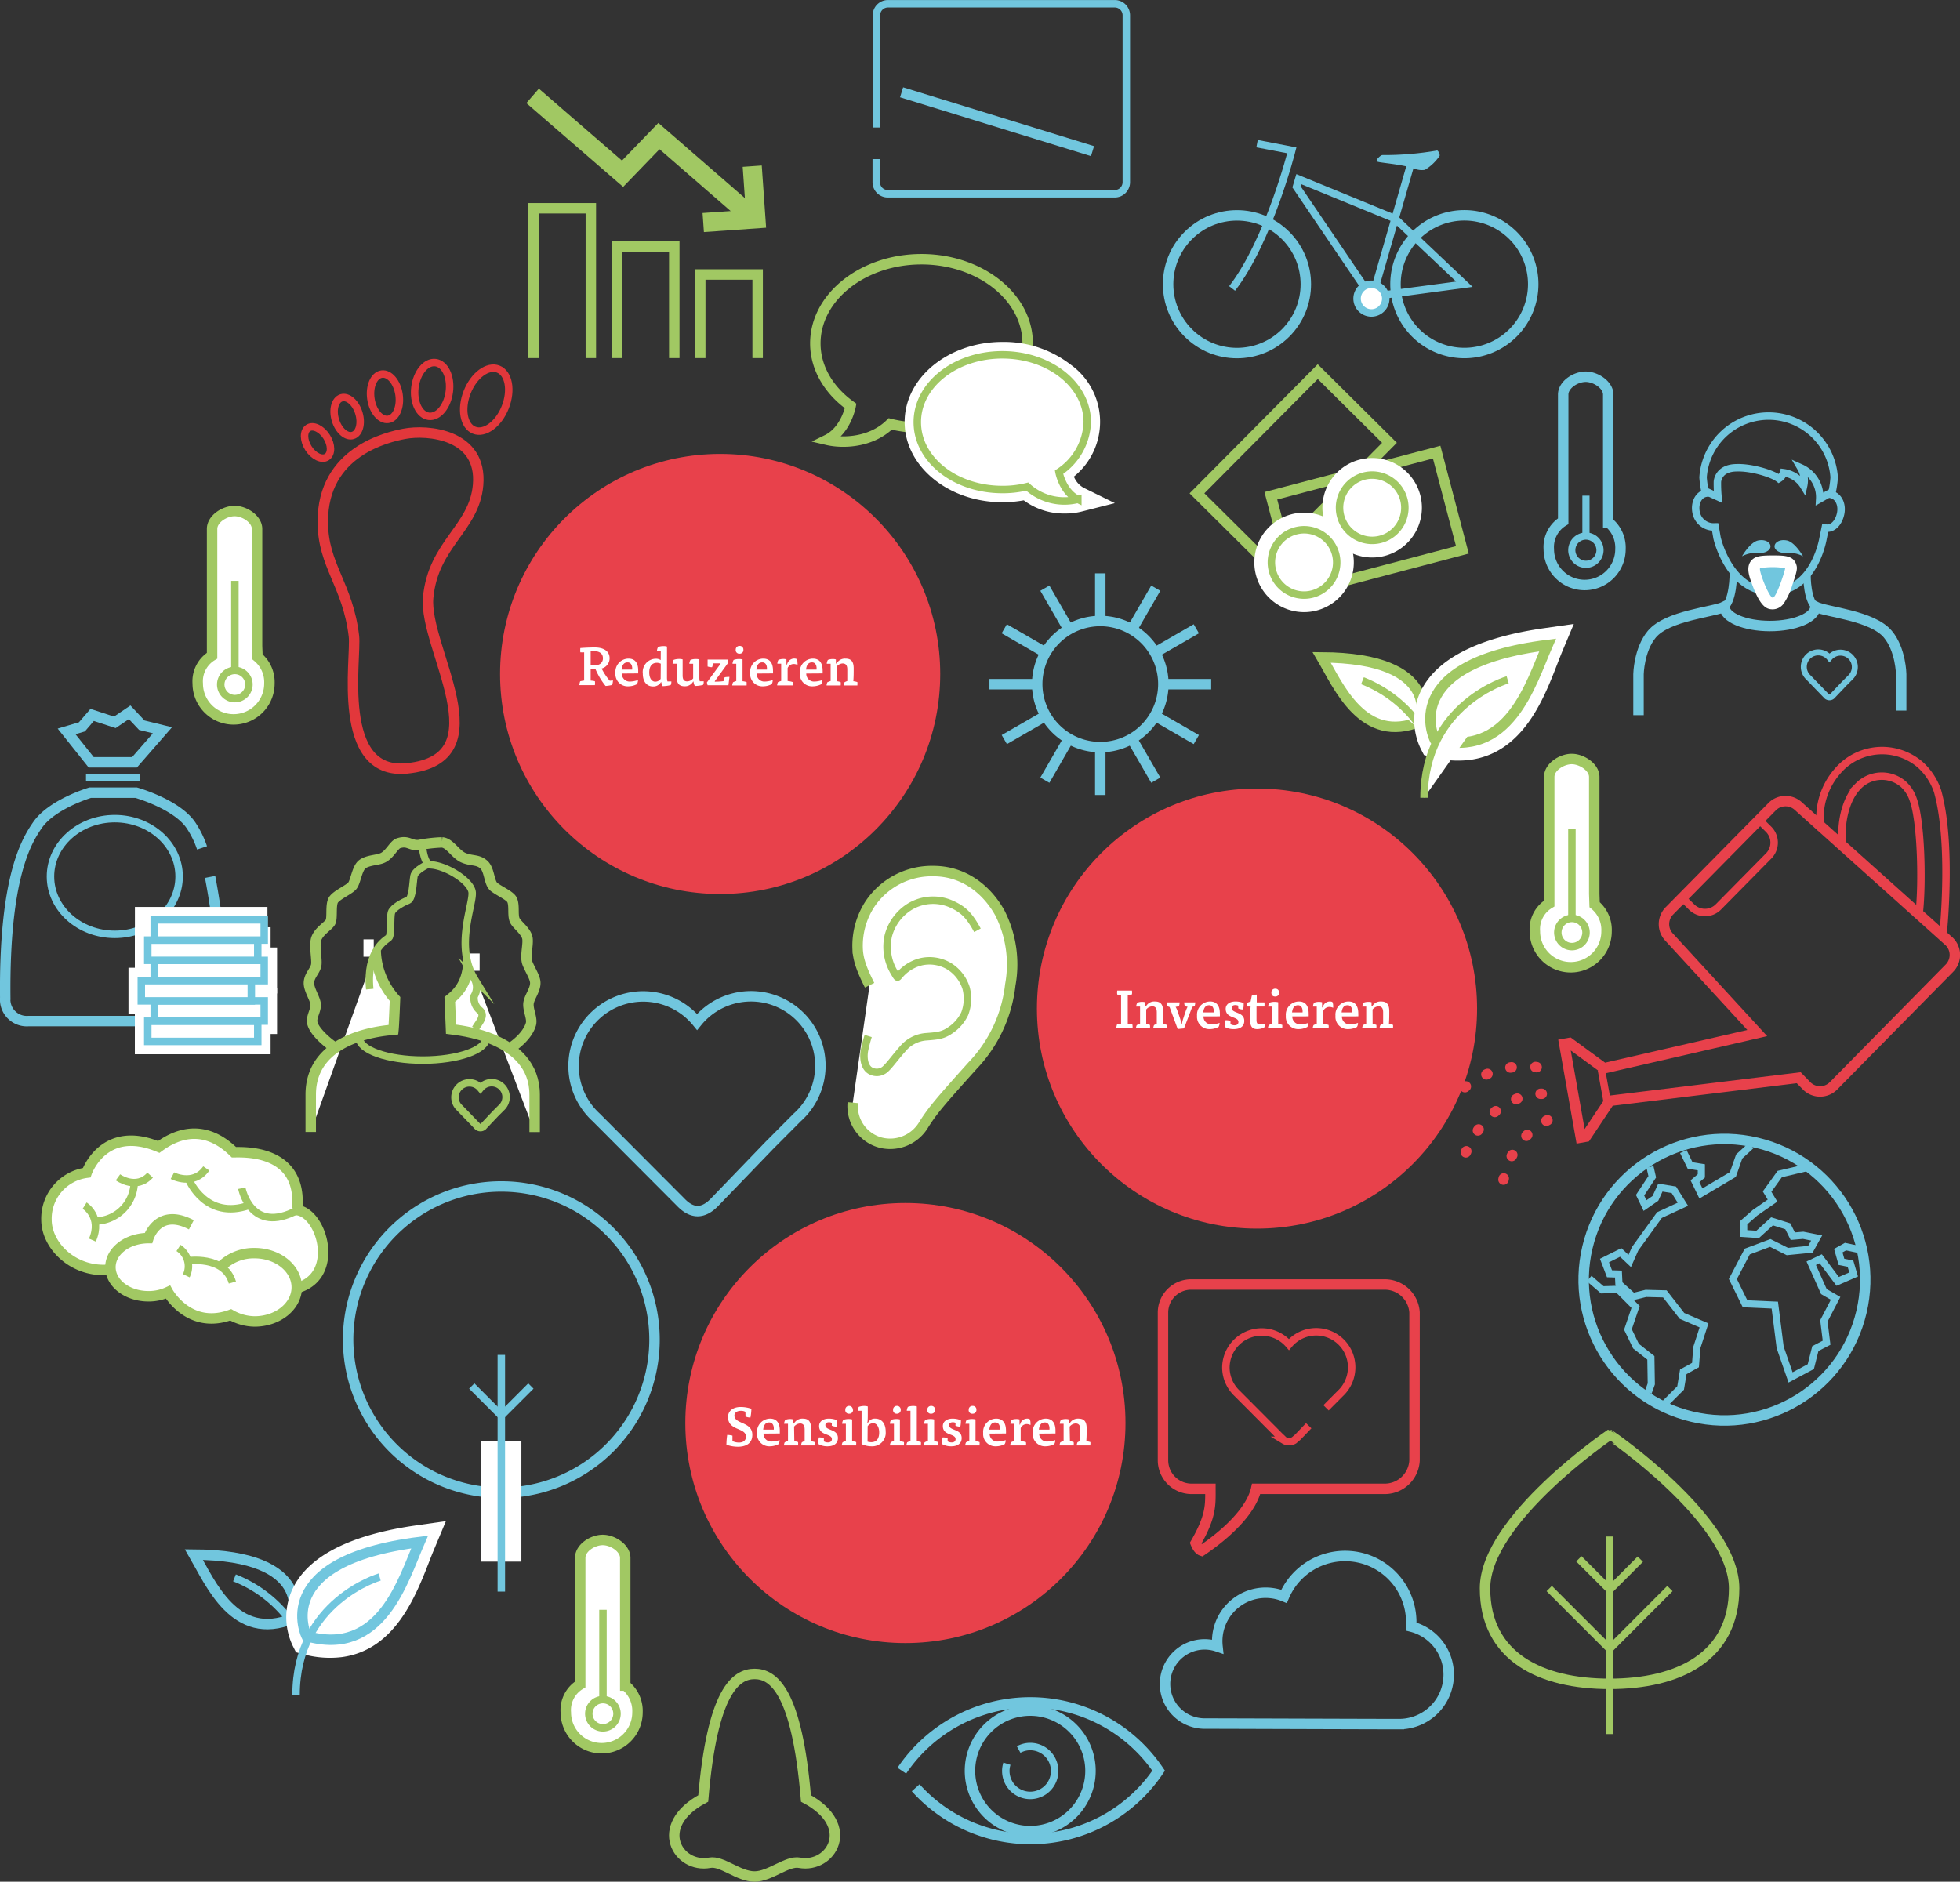 <svg xmlns="http://www.w3.org/2000/svg" viewBox="0 0 328.18 315.13"><rect x="0" y="0" width="328.18" height="315.13" fill="#333333" stroke="none"/><defs><style>.cls-1,.cls-19,.cls-2,.cls-3{fill:#fff;}.cls-1,.cls-10,.cls-11,.cls-2,.cls-8{stroke:#a1c863;}.cls-1,.cls-10,.cls-11,.cls-12,.cls-13,.cls-14,.cls-15,.cls-18,.cls-19,.cls-2,.cls-20,.cls-4,.cls-5,.cls-7,.cls-8,.cls-9{stroke-miterlimit:10;}.cls-1,.cls-10,.cls-13,.cls-15,.cls-16,.cls-4{stroke-width:1.75px;}.cls-12,.cls-14,.cls-19,.cls-2,.cls-5,.cls-8{stroke-width:1.25px;}.cls-10,.cls-11,.cls-12,.cls-13,.cls-14,.cls-15,.cls-16,.cls-18,.cls-4,.cls-5,.cls-7,.cls-8,.cls-9{fill:none;}.cls-18,.cls-19,.cls-20,.cls-4,.cls-5,.cls-7{stroke:#71c6de;}.cls-6{fill:#e8414b;}.cls-7{stroke-width:1.2px;}.cls-9{stroke:#fff;stroke-width:6.72px;}.cls-11{stroke-width:3.2px;}.cls-12,.cls-13{stroke:#e2373b;}.cls-14,.cls-15,.cls-16{stroke:#e8414b;}.cls-16{stroke-linecap:round;stroke-linejoin:round;stroke-dasharray:0.2 4;}.cls-17,.cls-20{fill:#71c6de;}.cls-20{stroke-width:0.2px;}</style></defs><g id="Ebene_2" data-name="Ebene 2"><g id="Ebene_1-2" data-name="Ebene 1"><path class="cls-1" d="M237.83,120.8s3.79-10.61-16.53-10.71C224.12,114.88,228.22,124.8,237.83,120.8Z"/><path class="cls-2" d="M228.13,114a21.27,21.27,0,0,1,10.55,9"/><path class="cls-3" d="M246.14,127.26a16.72,16.72,0,0,1-6.51-.49l-1.2-.32-.57-1.11a11.15,11.15,0,0,1,.15-9.83c2.72-5.29,9.66-8.77,20.61-10.32l4.9-.7-1.92,4.57c-.27.66-.56,1.39-.86,2.17C258.45,117.13,255,126.05,246.14,127.26Z"/><path class="cls-1" d="M240.2,123.77s-6.28-12.61,18.93-15.75C256.34,114.38,252.72,127.31,240.2,123.77Z"/><path class="cls-2" d="M252.44,113.85s-14,4.06-14,19.75"/><path class="cls-4" d="M49,271.07s3.79-10.62-16.53-10.72C35.25,265.14,39.35,275.06,49,271.07Z"/><path class="cls-5" d="M39.26,264.25a21.27,21.27,0,0,1,10.55,9"/><path class="cls-3" d="M57.27,277.52a16.72,16.72,0,0,1-6.51-.49l-1.2-.32L49,275.6a11.15,11.15,0,0,1,.15-9.83c2.72-5.29,9.66-8.77,20.61-10.32l4.9-.7-1.91,4.57c-.28.66-.57,1.39-.87,2.17C69.58,267.39,66.12,276.31,57.27,277.52Z"/><path class="cls-4" d="M51.33,274s-6.28-12.6,18.93-15.75C67.47,264.64,63.85,277.57,51.33,274Z"/><path class="cls-5" d="M63.57,264.11s-14,4.06-14,19.75"/><circle class="cls-6" cx="120.58" cy="112.87" r="36.85"/><path class="cls-3" d="M97.81,109.24a4.37,4.37,0,0,1-.64,0,3.32,3.32,0,0,1,0-.71c.72-.06,1.66-.1,2.42-.1,1.39,0,2.48.55,2.48,1.81a1.78,1.78,0,0,1-1.33,1.72A9.34,9.34,0,0,0,102.1,114l.53-.05a2.24,2.24,0,0,1-.14.76,6.52,6.52,0,0,1-1.09.17,11.68,11.68,0,0,1-1.7-2.84,4.92,4.92,0,0,1-.8-.06v2a3.92,3.92,0,0,1,.71.1,2.44,2.44,0,0,1,0,.66H97a3.15,3.15,0,0,1,.14-.64,4.42,4.42,0,0,1,.67-.13Zm1.09,2.13a5.75,5.75,0,0,0,.84,0,1.09,1.09,0,0,0,1.21-1.17c0-.78-.65-1.16-1.52-1.16l-.53,0Z"/><path class="cls-3" d="M104.13,112.8a1.29,1.29,0,0,0,1.35,1.34,4.49,4.49,0,0,0,1.34-.25,1.41,1.41,0,0,1-.17.69,3.25,3.25,0,0,1-1.48.36,2.05,2.05,0,0,1-2.12-2.23,2.21,2.21,0,0,1,2.18-2.41c1.16,0,1.63.8,1.63,2,0,.15,0,.32,0,.48Zm1.72-.66c.05-.55-.12-1.21-.77-1.21s-.92.5-1,1.21Z"/><path class="cls-3" d="M110.64,109H110a1.54,1.54,0,0,1,.19-.65,2.66,2.66,0,0,1,.91-.15,1.77,1.77,0,0,1,.58.08v5.17a2.37,2.37,0,0,0,.08.67h.65a.71.71,0,0,1,0,.14,1.2,1.2,0,0,1-.11.47,5.64,5.64,0,0,1-1.36.18,1.76,1.76,0,0,1-.21-.67h-.06a1.46,1.46,0,0,1-1.36.72c-.78,0-1.68-.54-1.68-2.16a2.22,2.22,0,0,1,2.17-2.48,1.41,1.41,0,0,1,.83.23Zm0,2.15A1.64,1.64,0,0,0,110,111c-.89,0-1.29.65-1.29,1.62s.43,1.54,1,1.54a1.12,1.12,0,0,0,.91-.47Z"/><path class="cls-3" d="M116.06,111.16h-.64a1.54,1.54,0,0,1,.19-.64,2.4,2.4,0,0,1,.91-.15,2,2,0,0,1,.58.07v3a2.4,2.4,0,0,0,.07.65h.66a.71.71,0,0,1,0,.14,1,1,0,0,1-.11.47,5.67,5.67,0,0,1-1.38.18,2,2,0,0,1-.22-.74h-.06a1.55,1.55,0,0,1-1.41.79c-.72,0-1.36-.24-1.36-1.65,0-.67,0-1.44,0-2.13h-.67a1.64,1.64,0,0,1,.18-.64,2.68,2.68,0,0,1,.92-.15,2,2,0,0,1,.58.07v2.68c0,.64.19,1,.76,1a1.33,1.33,0,0,0,1-.5Z"/><path class="cls-3" d="M118.36,114.29l2.28-3.11v-.09h-1.23a3.46,3.46,0,0,1-.18.65,2.23,2.23,0,0,1-.75-.12v-1.16h3.36l.12.49-2.27,3.12v.09a11.06,11.06,0,0,0,1.45-.09,5.24,5.24,0,0,1,.2-.64,2.46,2.46,0,0,1,.51-.06,1.23,1.23,0,0,1,.29,0l-.17,1.39h-3.49Z"/><path class="cls-3" d="M122.65,111.16a1.5,1.5,0,0,1,.19-.64,2.52,2.52,0,0,1,.9-.15,2.08,2.08,0,0,1,.59.07v3.64a2.93,2.93,0,0,1,.68.15,2,2,0,0,1,0,.35,1.25,1.25,0,0,1,0,.21h-2.41a1.65,1.65,0,0,1,.14-.53,2.43,2.43,0,0,1,.54-.21v-2.89Zm1.82-2.36a.6.6,0,0,1-.63.67.59.59,0,0,1-.65-.67.61.61,0,0,1,.65-.63A.59.59,0,0,1,124.47,108.8Z"/><path class="cls-3" d="M126.69,112.8a1.29,1.29,0,0,0,1.36,1.34,4.42,4.42,0,0,0,1.33-.25,1.31,1.31,0,0,1-.17.69,3.18,3.18,0,0,1-1.48.36,2.05,2.05,0,0,1-2.12-2.23,2.21,2.21,0,0,1,2.19-2.41c1.15,0,1.63.8,1.63,2a4,4,0,0,1,0,.48Zm1.72-.66c.05-.55-.12-1.21-.77-1.21s-.92.5-1,1.21Z"/><path class="cls-3" d="M131.79,111.29a1.22,1.22,0,0,1,1.16-1,1.14,1.14,0,0,1,.43.07,1.26,1.26,0,0,1,.15.67,1,1,0,0,1,0,.32,1.63,1.63,0,0,0-.65-.15,1.13,1.13,0,0,0-1,.68v2.17a3.81,3.81,0,0,1,.88.18,1.62,1.62,0,0,1,0,.55h-2.64a2,2,0,0,1,.13-.53,3,3,0,0,1,.55-.21v-2.89h-.64a1.4,1.4,0,0,1,.18-.64,2.24,2.24,0,0,1,.83-.15,1.53,1.53,0,0,1,.51.07v.85Z"/><path class="cls-3" d="M135,112.8a1.3,1.3,0,0,0,1.36,1.34,4.49,4.49,0,0,0,1.34-.25,1.53,1.53,0,0,1-.17.69,3.25,3.25,0,0,1-1.48.36,2.06,2.06,0,0,1-2.13-2.23,2.22,2.22,0,0,1,2.19-2.41c1.15,0,1.63.8,1.63,2a4,4,0,0,1,0,.48Zm1.72-.66c.06-.55-.11-1.21-.76-1.21s-.92.5-1,1.21Z"/><path class="cls-3" d="M140.14,114.08a2.81,2.81,0,0,1,.62.15,1.71,1.71,0,0,1,0,.56h-2.36a1.65,1.65,0,0,1,.13-.53,3,3,0,0,1,.55-.21v-2.89h-.65a1.5,1.5,0,0,1,.19-.64,2.16,2.16,0,0,1,.83-.15,1.53,1.53,0,0,1,.51.07v.68h.12a1.57,1.57,0,0,1,1.46-.82c.73,0,1.4.23,1.4,1.63,0,.71,0,1.46-.06,2.15a2.93,2.93,0,0,1,.68.15,1.34,1.34,0,0,1,0,.35,1.25,1.25,0,0,1,0,.21h-2.29a2,2,0,0,1,.13-.53,2.24,2.24,0,0,1,.47-.21v-1.94c0-.61-.2-1-.78-1a1.31,1.31,0,0,0-1,.54Z"/><circle class="cls-6" cx="151.6" cy="238.32" r="36.85"/><path class="cls-3" d="M124.81,236.44a1.56,1.56,0,0,0-.75-.17c-.68,0-1.09.34-1.09.79,0,1.48,3,1,3,3.23,0,1.49-1.13,2-2.41,2a5.59,5.59,0,0,1-1.93-.34,12.52,12.52,0,0,1,.13-1.64,3.73,3.73,0,0,1,.88.12v.92a2.61,2.61,0,0,0,1.07.24c.78,0,1.19-.37,1.19-1,0-1.54-3-.95-3-3.28,0-1,.81-1.68,2.13-1.68a5.68,5.68,0,0,1,1.78.3,8.07,8.07,0,0,1-.16,1.47,2.31,2.31,0,0,1-.82-.17Z"/><path class="cls-3" d="M127.84,240.09a1.29,1.29,0,0,0,1.36,1.33,4.75,4.75,0,0,0,1.33-.24,1.27,1.27,0,0,1-.17.68,3.25,3.25,0,0,1-1.48.36,2.05,2.05,0,0,1-2.12-2.23,2.21,2.21,0,0,1,2.18-2.41c1.16,0,1.63.81,1.63,2,0,.15,0,.33,0,.49Zm1.72-.67c.05-.55-.12-1.2-.77-1.2s-.92.49-1,1.2Z"/><path class="cls-3" d="M133,241.37a2.82,2.82,0,0,1,.62.14,1.74,1.74,0,0,1,0,.56h-2.36a1.59,1.59,0,0,1,.13-.52,3,3,0,0,1,.55-.22v-2.89h-.65a1.5,1.5,0,0,1,.19-.64,2.16,2.16,0,0,1,.83-.15,1.53,1.53,0,0,1,.51.07v.68h.12a1.58,1.58,0,0,1,1.46-.82c.73,0,1.4.23,1.4,1.63,0,.72,0,1.46-.06,2.16a2.82,2.82,0,0,1,.68.14,1.39,1.39,0,0,1,0,.35,1.25,1.25,0,0,1,0,.21h-2.28a1.59,1.59,0,0,1,.12-.52,2.52,2.52,0,0,1,.47-.22v-1.94c0-.61-.2-1-.77-1a1.33,1.33,0,0,0-1,.54Z"/><path class="cls-3" d="M139.29,238.29a1.12,1.12,0,0,0-.47-.1c-.4,0-.62.17-.62.47,0,1,2.1.57,2.1,2.18,0,1-.82,1.38-1.73,1.38a3.12,3.12,0,0,1-1.49-.34,2.09,2.09,0,0,1-.05-.46,2.63,2.63,0,0,1,.09-.69,2.82,2.82,0,0,1,.83.1v.56a1.34,1.34,0,0,0,.69.18c.39,0,.65-.2.65-.55,0-1-2.14-.53-2.14-2.2,0-.73.63-1.24,1.63-1.24a3.77,3.77,0,0,1,1.39.27,2.66,2.66,0,0,1,0,.3,3.69,3.69,0,0,1-.1.78,2,2,0,0,1-.8-.17Z"/><path class="cls-3" d="M141,238.44a1.5,1.5,0,0,1,.19-.64,2.54,2.54,0,0,1,.91-.15,2,2,0,0,1,.58.07v3.65a2.82,2.82,0,0,1,.68.14,2.07,2.07,0,0,1,0,.35c0,.08,0,.15,0,.21h-2.42a1.59,1.59,0,0,1,.14-.52,2.52,2.52,0,0,1,.55-.22v-2.89Zm1.83-2.36a.62.62,0,0,1-.64.68.59.59,0,0,1-.65-.68.61.61,0,0,1,.65-.63A.6.6,0,0,1,142.79,236.08Z"/><path class="cls-3" d="M144.26,236.26h-.64a1.74,1.74,0,0,1,.18-.65,2.71,2.71,0,0,1,.91-.15,2.1,2.1,0,0,1,.59.08v1.33c0,.45,0,1-.07,1.39h.11a1.26,1.26,0,0,1,1.23-.68c.82,0,1.73.55,1.73,2.2a2.25,2.25,0,0,1-2.31,2.44,3.88,3.88,0,0,1-1.73-.38Zm1,5.18a2.44,2.44,0,0,0,.62.09c.92,0,1.33-.65,1.33-1.62s-.43-1.56-1-1.56a1.11,1.11,0,0,0-.93.5Z"/><path class="cls-3" d="M149,238.44a1.5,1.5,0,0,1,.19-.64,2.52,2.52,0,0,1,.9-.15,2.08,2.08,0,0,1,.59.07v3.65a2.93,2.93,0,0,1,.68.14,2.07,2.07,0,0,1,0,.35,1.25,1.25,0,0,1,0,.21H149a1.59,1.59,0,0,1,.14-.52,2.43,2.43,0,0,1,.54-.22v-2.89Zm1.82-2.36a.62.62,0,0,1-.64.68.59.59,0,0,1-.64-.68.61.61,0,0,1,.64-.63A.6.6,0,0,1,150.81,236.08Z"/><path class="cls-3" d="M151.83,236.26a1.58,1.58,0,0,1,.19-.65,2.62,2.62,0,0,1,.91-.15,2.08,2.08,0,0,1,.58.08v5.83a3.13,3.13,0,0,1,.69.14,1.38,1.38,0,0,1,0,.35,1.34,1.34,0,0,1,0,.21h-2.43a1.59,1.59,0,0,1,.13-.52,2.74,2.74,0,0,1,.55-.22v-5.07Z"/><path class="cls-3" d="M154.73,238.44a1.5,1.5,0,0,1,.19-.64,2.54,2.54,0,0,1,.91-.15,2,2,0,0,1,.58.07v3.65a2.82,2.82,0,0,1,.68.14,2.07,2.07,0,0,1,0,.35,1.25,1.25,0,0,1,0,.21h-2.41a1.59,1.59,0,0,1,.14-.52,2.52,2.52,0,0,1,.55-.22v-2.89Zm1.83-2.36a.62.62,0,0,1-.64.68.59.59,0,0,1-.65-.68.61.61,0,0,1,.65-.63A.6.6,0,0,1,156.56,236.08Z"/><path class="cls-3" d="M160,238.29a1,1,0,0,0-.46-.1c-.4,0-.62.17-.62.47,0,1,2.1.57,2.1,2.18,0,1-.82,1.38-1.73,1.38a3.12,3.12,0,0,1-1.49-.34,2.09,2.09,0,0,1-.05-.46,2.63,2.63,0,0,1,.09-.69,2.82,2.82,0,0,1,.83.1v.56a1.34,1.34,0,0,0,.69.18c.39,0,.64-.2.64-.55,0-1-2.13-.53-2.13-2.2,0-.73.63-1.24,1.63-1.24a3.77,3.77,0,0,1,1.39.27,2.66,2.66,0,0,1,0,.3,3.69,3.69,0,0,1-.1.78,2.11,2.11,0,0,1-.81-.17Z"/><path class="cls-3" d="M161.66,238.44a1.5,1.5,0,0,1,.19-.64,2.54,2.54,0,0,1,.91-.15,2,2,0,0,1,.58.07v3.65a2.82,2.82,0,0,1,.68.14,2.07,2.07,0,0,1,0,.35,1.25,1.25,0,0,1,0,.21h-2.41a1.59,1.59,0,0,1,.14-.52,2.52,2.52,0,0,1,.55-.22v-2.89Zm1.83-2.36a.62.62,0,0,1-.64.68.59.59,0,0,1-.65-.68.61.61,0,0,1,.65-.63A.6.6,0,0,1,163.49,236.08Z"/><path class="cls-3" d="M165.7,240.09a1.29,1.29,0,0,0,1.36,1.33,4.69,4.69,0,0,0,1.33-.24,1.27,1.27,0,0,1-.17.68,3.18,3.18,0,0,1-1.48.36,2.05,2.05,0,0,1-2.12-2.23,2.21,2.21,0,0,1,2.19-2.41c1.15,0,1.63.81,1.63,2a4.15,4.15,0,0,1,0,.49Zm1.72-.67c.05-.55-.12-1.2-.77-1.2s-.91.49-1,1.2Z"/><path class="cls-3" d="M170.8,238.58a1.22,1.22,0,0,1,1.16-1,1,1,0,0,1,.44.08,1.3,1.3,0,0,1,.14.66,1.11,1.11,0,0,1,0,.33,1.48,1.48,0,0,0-.64-.16,1.13,1.13,0,0,0-1,.68v2.17a4.41,4.41,0,0,1,.88.18,1.42,1.42,0,0,1,0,.55h-2.64a1.88,1.88,0,0,1,.13-.52,3,3,0,0,1,.55-.22v-2.89h-.64a1.4,1.4,0,0,1,.18-.64,2.28,2.28,0,0,1,.83-.15,1.64,1.64,0,0,1,.52.07v.86Z"/><path class="cls-3" d="M174,240.09a1.29,1.29,0,0,0,1.36,1.33,4.75,4.75,0,0,0,1.33-.24,1.27,1.27,0,0,1-.17.68,3.25,3.25,0,0,1-1.48.36,2.05,2.05,0,0,1-2.12-2.23,2.21,2.21,0,0,1,2.18-2.41c1.16,0,1.63.81,1.63,2,0,.15,0,.33,0,.49Zm1.72-.67c.05-.55-.12-1.2-.77-1.2s-.92.49-1,1.2Z"/><path class="cls-3" d="M179.15,241.37a2.82,2.82,0,0,1,.62.14,1.74,1.74,0,0,1,0,.56h-2.36a1.59,1.59,0,0,1,.13-.52,3,3,0,0,1,.55-.22v-2.89h-.65a1.5,1.5,0,0,1,.19-.64,2.16,2.16,0,0,1,.83-.15,1.53,1.53,0,0,1,.51.07v.68h.12a1.58,1.58,0,0,1,1.46-.82c.73,0,1.4.23,1.4,1.63,0,.72,0,1.46-.06,2.16a2.82,2.82,0,0,1,.68.14,1.39,1.39,0,0,1,0,.35,1.25,1.25,0,0,1,0,.21h-2.29a1.88,1.88,0,0,1,.13-.52,2.26,2.26,0,0,1,.47-.22v-1.94c0-.61-.2-1-.78-1a1.31,1.31,0,0,0-1,.54Z"/><polyline class="cls-7" points="302.61 195.53 298 196.62 295.88 199.56 296.79 201.07 293.85 203.11 291.96 204.77 291.96 206.58 294.3 206.73 296.71 204.54 299.35 205.37 300.18 207.03 301.92 206.88 304.18 207.33 303.13 209.22 299.28 209.6 296.41 208.16 292.56 209.6 290.15 214.2 292.19 218.35 297.17 218.57 298.07 225.66 299.81 230.68 303.2 228.87 303.96 225.85 305.84 224.87 305.39 221.21 307.35 217.44 305.39 216.31 303.27 211.56 304.86 210.81 307.7 214.6 310.37 213.44 309.84 211.63 308.33 211.33 307.8 209.45 309.01 208.77 312.3 209.47"/><polyline class="cls-7" points="276.27 195.42 276.65 197.08 274.61 200.17 275.44 201.9 277.18 200.7 278.01 198.89 280.27 199.26 281.78 201.68 277.86 203.49 273.78 209.14 272.88 211.18 271.37 209.75 268.65 211.11 269.49 213.32 270.99 213.37 271.07 215.03 273.41 217.14 275.59 216.61 278.76 216.69 281.63 220.38 285.32 221.97 284.12 225.66 283.89 228.61 281.85 229.74 281.4 232.45 278.76 235.09"/><polyline class="cls-7" points="266.09 214.12 268.28 216.01 270.92 215.93 273.86 218.88 272.58 222.65 273.93 225.44 276.42 227.4 276.49 231.76 275.97 233.21"/><polyline class="cls-7" points="281.85 192.85 282.99 195.19 284.87 195.49 284.87 196.93 283.81 197.83 284.8 199.87 290.15 196.7 291.21 193.68 293.17 191.87"/><circle class="cls-4" cx="288.75" cy="214.33" r="23.57" transform="translate(13.81 446.11) rotate(-76.72)"/><path class="cls-1" d="M104.74,282.29a5.48,5.48,0,0,1,2,4.49,6,6,0,0,1-12,0,5,5,0,0,1,2.41-4.68V260.9c0-1.68,2.09-3,3.77-3s3.77,1.36,3.77,3v21.39Z"/><line class="cls-8" x1="100.96" y1="284.67" x2="100.96" y2="269.6"/><path class="cls-8" d="M103.31,287a2.36,2.36,0,1,1-2.35-2.36A2.35,2.35,0,0,1,103.31,287Z"/><path class="cls-1" d="M267,151.51a5.45,5.45,0,0,1,2,4.48,6,6,0,1,1-12,0,5,5,0,0,1,2.4-4.67V130.11c0-1.67,2.1-3,3.77-3s3.77,1.37,3.77,3v19.61Z"/><line class="cls-8" x1="263.2" y1="153.89" x2="263.2" y2="138.81"/><path class="cls-8" d="M265.56,156.16a2.36,2.36,0,1,1-2.36-2.35A2.36,2.36,0,0,1,265.56,156.16Z"/><path class="cls-1" d="M43.11,110a5.48,5.48,0,0,1,2,4.48,6,6,0,1,1-12,0,5,5,0,0,1,2.4-4.67V88.58c0-1.67,2.09-3,3.77-3s3.76,1.36,3.76,3v19.61Z"/><line class="cls-8" x1="39.33" y1="112.36" x2="39.33" y2="97.28"/><path class="cls-8" d="M41.68,114.63a2.36,2.36,0,1,1-2.35-2.35A2.35,2.35,0,0,1,41.68,114.63Z"/><path class="cls-4" d="M269.33,87.48a5.48,5.48,0,0,1,2,4.49,6,6,0,1,1-12,0,5.06,5.06,0,0,1,2.41-4.68V66.09c0-1.68,2.09-3,3.77-3s3.77,1.36,3.77,3V87.48Z"/><line class="cls-7" x1="265.55" y1="89.87" x2="265.55" y2="83.01"/><path class="cls-7" d="M267.9,92.14a2.36,2.36,0,1,1-2.35-2.36A2.36,2.36,0,0,1,267.9,92.14Z"/><line class="cls-4" x1="184.23" y1="125.49" x2="184.23" y2="133.14"/><line class="cls-4" x1="184.23" y1="96.02" x2="184.23" y2="104.51"/><line class="cls-4" x1="189.62" y1="123.92" x2="193.52" y2="130.66"/><line class="cls-4" x1="174.95" y1="98.5" x2="178.99" y2="105.5"/><line class="cls-4" x1="193.08" y1="119.69" x2="200.31" y2="123.86"/><line class="cls-4" x1="168.15" y1="105.3" x2="175.46" y2="109.52"/><line class="cls-4" x1="195.02" y1="114.58" x2="202.8" y2="114.58"/><line class="cls-4" x1="165.67" y1="114.58" x2="174.09" y2="114.58"/><line class="cls-4" x1="193.32" y1="109.33" x2="200.31" y2="105.3"/><line class="cls-4" x1="168.16" y1="123.86" x2="175.28" y2="119.75"/><line class="cls-4" x1="189.54" y1="105.39" x2="193.52" y2="98.5"/><line class="cls-4" x1="174.95" y1="130.66" x2="178.96" y2="123.71"/><path class="cls-4" d="M194.79,114.58A10.56,10.56,0,1,1,184.23,104,10.56,10.56,0,0,1,194.79,114.58Z"/><path class="cls-4" d="M109.59,224.34A25.65,25.65,0,1,1,83.94,198.7,25.65,25.65,0,0,1,109.59,224.34Z"/><line class="cls-9" x1="83.94" y1="241.31" x2="83.94" y2="261.53"/><line class="cls-5" x1="83.94" y1="226.91" x2="83.94" y2="266.55"/><polyline class="cls-5" points="88.89 232.12 83.94 237.07 78.99 232.12"/><path class="cls-10" d="M290.36,266c0,11.52-9.34,16-20.85,16s-20.86-4.48-20.86-16,20.86-25.7,20.86-25.7S290.36,254.52,290.36,266Z"/><line class="cls-8" x1="269.51" y1="257.32" x2="269.51" y2="290.41"/><polyline class="cls-8" points="274.65 261.12 269.54 266.24 264.36 261.06"/><polyline class="cls-8" points="279.61 266.04 269.51 276.15 259.4 266.04"/><polyline class="cls-10" points="126.86 59.97 126.86 45.97 117.25 45.97 117.25 59.97"/><polyline class="cls-10" points="103.29 59.97 103.29 41.27 112.9 41.27 112.9 59.97"/><polyline class="cls-10" points="89.32 59.97 89.32 34.88 98.93 34.88 98.93 59.97"/><polyline class="cls-11" points="117.75 37.27 126.57 36.65 125.95 27.83"/><polyline class="cls-11" points="89.18 16.06 104.24 29.1 110.33 22.79 126.42 36.77"/><ellipse class="cls-12" cx="81.41" cy="66.95" rx="5.5" ry="3.43" transform="translate(-10.69 118.19) rotate(-68.53)"/><ellipse class="cls-12" cx="72.36" cy="65.23" rx="4.53" ry="2.9" transform="translate(-1.34 128.94) rotate(-82.88)"/><ellipse class="cls-12" cx="64.46" cy="66.44" rx="2.38" ry="3.83" transform="translate(-8.8 9.85) rotate(-8.18)"/><ellipse class="cls-12" cx="58.13" cy="69.77" rx="2.05" ry="3.29" transform="translate(-17.81 19.97) rotate(-16.94)"/><ellipse class="cls-12" cx="53.17" cy="74.11" rx="1.8" ry="2.89" transform="translate(-31.53 40.26) rotate(-32.56)"/><path class="cls-13" d="M67.67,72.66C65,73.18,54,75.56,54.05,87.42c0,7.27,4.2,10.54,5.21,19.11.44,3.68-3.08,23.34,8.85,22.16,16.08-1.6,2.77-20.21,3.58-28.63.85-9,7.74-11.55,8.36-18.84C80.78,72.71,71.61,71.9,67.67,72.66Z"/><path class="cls-14" d="M214.43,240.66l.57.55a1.63,1.63,0,0,0,1.68,0l.64-.55,1.81-1.89m2.9-3,2.38-2.39a6,6,0,0,0,1.91-4.38,5.94,5.94,0,0,0-10.5-3.83A6,6,0,0,0,205.26,229a6,6,0,0,0,1.91,4.38l7.26,7.29"/><path class="cls-15" d="M236.85,221.7v-1.9a5,5,0,0,0-5.14-4.68H199.58a4.71,4.71,0,0,0-4.85,4.68v24.76a4.79,4.79,0,0,0,4.85,4.78h3.09c0,2.64.18,4.5-2.47,9.1.22.54.56,1.12,1,1.26,5.88-4,8.55-7.72,9.13-10.36h21.38a5,5,0,0,0,5.14-4.78V221.7Z"/><path class="cls-10" d="M149.06,71a21.23,21.23,0,0,0,5.23.62c9.82,0,17.78-6.32,17.78-14.11s-8-14.1-17.78-14.1-17.77,6.32-17.77,14.1c0,4.16,2.31,7.9,5.91,10.48,0,0-.74,4.1-3.94,5.67C141.18,74.29,145.89,74.12,149.06,71Z"/><path class="cls-3" d="M178.25,86a11.23,11.23,0,0,1-6.83-2.21,19.81,19.81,0,0,1-3.59.32c-9,0-16.36-6-16.36-13.43s7.34-13.42,16.37-13.42a18.24,18.24,0,0,1,11.38,3.77,11.78,11.78,0,0,1,.59,18.79,3.77,3.77,0,0,0,1.61,1.86l5.25,2.58L181,85.7A11.37,11.37,0,0,1,178.25,86Z"/><path class="cls-8" d="M172,81.49a16.82,16.82,0,0,1-4.19.49c-7.85,0-14.22-5-14.22-11.28S160,59.42,167.83,59.42s14.22,5,14.22,11.28a10.41,10.41,0,0,1-4.73,8.38s.6,3.29,3.15,4.54A9.22,9.22,0,0,1,172,81.49Z"/><path class="cls-15" d="M301.18,180.49l1.33,1.37a3.17,3.17,0,0,0,4.48,0l19.4-19.7a3.15,3.15,0,0,0,0-4.47L301.2,135.09a3.16,3.16,0,0,0-4.47,0l-17.19,17.44a3.17,3.17,0,0,0,0,4.48l14.69,16-25.67,5.9-5.79-4.24-.85.15,2.77,15.69.84-.15,4-6Z"/><line class="cls-14" x1="269.22" y1="185.15" x2="268.14" y2="179.15"/><path class="cls-14" d="M325.37,156.11s1.53-14.73-.94-23.58a10.41,10.41,0,0,0-3-4.54,9.8,9.8,0,0,0-13.8,1.21,11.83,11.83,0,0,0-2.73,9.75"/><path class="cls-14" d="M308.53,141.49c-.47-3.69.57-7.56,2.31-9.51.1-.11.2-.23.31-.34a5.51,5.51,0,0,1,7.51-.34,6.08,6.08,0,0,1,1.68,2.59c1.36,3.73,1.58,14.18,1,19.09"/><path class="cls-14" d="M294.53,137.3l1.6,1.58a3.16,3.16,0,0,1,0,4.48l-8.42,8.54a3.16,3.16,0,0,1-4.47,0l-1.5-1.47"/><path class="cls-16" d="M257.29,178.72A16.18,16.18,0,0,0,241.12,187"/><path class="cls-16" d="M258.15,183.18s-9-.46-13.24,11.12"/><path class="cls-16" d="M259.1,187.61s-7.72,3.35-7.72,13.6"/><path class="cls-1" d="M18.2,212.65c-5.88.49-10.42-4-10.42-8.39a7.75,7.75,0,0,1,6.73-7.86s2.79-8.19,12.07-4.32c3.39-2.5,7.91-3.71,12.59.89,1.54,0,11.62-.57,10.57,9.69,4.19.48,7.18,10.89.16,13"/><path class="cls-1" d="M37.13,212a7.76,7.76,0,0,1,5.5-2.13c3.9,0,7.06,2.56,7.06,5.72s-3.16,5.72-7.06,5.72a8.2,8.2,0,0,1-4-1.11c-7,2.56-10.51-3.81-10.51-3.81a7.65,7.65,0,0,1-3.27.7c-3.52,0-6.36-2.18-6.36-4.87s2.84-4.87,6.36-4.87c0,0,1.57-5.19,7.19-2.23"/><path class="cls-2" d="M31.33,211.17s6.25-1,7.58,3.62"/><path class="cls-2" d="M29.89,209a3.65,3.65,0,0,1,1.3,4.65"/><path class="cls-2" d="M16,204.49a6.59,6.59,0,0,0,6.44-5.93"/><path class="cls-2" d="M19.75,197.17s3.07,2.23,5.39-.37"/><path class="cls-2" d="M14.17,201.91s3,1.86,1.3,5.77"/><path class="cls-2" d="M31.7,197.69s2.82,6.7,10,4.18"/><path class="cls-2" d="M40.49,199s1.49,7.87,9.29,3.68"/><path class="cls-2" d="M28.87,196.89s3.53,1.86,5.67-1.21"/><path class="cls-4" d="M151,296.54h0a25.93,25.93,0,0,1,43,0h0a25.83,25.83,0,0,1-40.68,2.86"/><path class="cls-4" d="M182.59,296.58a10.09,10.09,0,1,1-10.08-10.1A10.09,10.09,0,0,1,182.59,296.58Z"/><path class="cls-5" d="M170.56,293a4,4,0,0,1,1.94-.5,4.09,4.09,0,1,1-4.09,4.09,4,4,0,0,1,.19-1.22"/><path class="cls-10" d="M126.35,280.34c3.14,0,7.08,2.84,8.6,20.85,8.57,4.58,4.22,11.75-1.09,10.77-2.07-.38-4.94,2.3-7.51,2.3-2.73,0-5.44-2.68-7.51-2.3-5.32,1-9.66-6.19-1.09-10.77C119.27,283.18,123.21,280.34,126.35,280.34Z"/><path class="cls-5" d="M304.69,83.56l2.08-1.18a16.29,16.29,0,0,0,.34-2.44,11,11,0,0,0-21.95,0,17,17,0,0,0,.31,2.27l2.19,1a23.08,23.08,0,0,1-.1-2.53s.09-2.25,3.07-2.34c2.59-.13,6.18,1,7.22,1.82a1.68,1.68,0,0,0,.77-1A4.68,4.68,0,0,1,302,81.35a4.17,4.17,0,0,0-.47-3A5.38,5.38,0,0,1,304.69,83.56Z"/><path class="cls-5" d="M306.6,82.43v.38c1.21.25,1.92,1.65,1.59,3.22s-1.37,2.64-2.58,2.39l-.36,1.75s-1.44,8.92-8.59,8.92-9.16-9-9.16-9l-.32-1.85A3,3,0,0,1,284,85.84c-.32-1.57.39-3,1.59-3.23l0-.38"/><path class="cls-3" d="M296.83,102.05c-1,0-2.1-.35-3.57-4.49-.44-1.22-1-2.9.22-3.92.52-.42,1.13-.62,3.22-.62s3.61,0,4.08,1.57c.14.48.23.79-.64,3.27a11.3,11.3,0,0,1-1.45,3.17A2.29,2.29,0,0,1,296.83,102.05Z"/><path class="cls-17" d="M294.72,95.15a12.72,12.72,0,0,1,4.18,0c.06.21-1.45,4.94-2.07,4.94S294.39,95.42,294.72,95.15Z"/><path class="cls-17" d="M296.45,91.5c0-.62-.79-1.21-2-1-1.39.22-2.77,2.66-2.77,2.66a5,5,0,0,1,2.56-.57C295.6,92.74,296.46,92.13,296.45,91.5Z"/><path class="cls-17" d="M297.13,91.5c0-.62.78-1.21,2-1,1.39.22,2.77,2.66,2.77,2.66a5,5,0,0,0-2.56-.57C298,92.74,297.11,92.13,297.13,91.5Z"/><path class="cls-4" d="M274.35,119.77v-6.86s.06-4.09,2.23-6.7c2.63-3.15,10.32-3.68,12.16-4.61,0,1.82,3.44,3.24,7.62,3.24s7.61-1.42,7.61-3.24c1.84.93,9.51,1.46,12.13,4.61,2.18,2.61,2.23,6.7,2.23,6.7V119"/><path class="cls-5" d="M302.56,96.31s-.06,4.68,1.78,5.6"/><path class="cls-5" d="M290.23,95.91s.06,5.08-1.78,6"/><path class="cls-18" d="M305.73,116.48a.72.72,0,0,0,1.17,0l1.9-2,1-1a2.42,2.42,0,0,0,.77-1.77,2.4,2.4,0,0,0-4.24-1.55,2.42,2.42,0,1,0-3.5,3.32Z"/><path class="cls-1" d="M62.9,159.21a12.72,12.72,0,0,0,3.24,8.09s-.16,4.2-.26,5.16c-.79.1-13.85.71-13.85,10.85v6.26"/><path class="cls-1" d="M78.47,160.59c-.09,3.81-1.58,5.54-3.16,6.79,0,0,.16,3.68.21,5,.84.12,14,1.13,14,10.95v6.26"/><path class="cls-10" d="M85.67,175.38s2.58-1.67,3.22-3.84c.27-.92-.41-2.17-.41-3.29s1.15-2.32,1.15-3.63c0-.9-.85-2.13-1.3-3.26s.11-2.88,0-4.11-1.8-2.37-2.13-3.11c-.42-.9,0-2.54-.49-3.48-.4-.71-2.14-1.44-3-2.13S82,145.68,81,144.79s-2-.56-3.37-1.13-2.28-2.47-3.62-2.58a24.57,24.57,0,0,0-3.9.45c-1.46.11-1.77-.84-3.4-.3-.79.26-1.48,2-2.75,2.49-.79.34-2.33.32-3.27,1s-1.13,3-1.73,3.66-2.44,1.43-3.07,2.25-.15,3.18-.59,3.85S53.49,155.9,53,157.1s.18,3.74-.08,4.67-1.08,1.57-1.19,2.7,1,2.66,1.12,3.67-.77,2.12-.56,3.14c.29,1.49,2.68,3.43,3.43,3.92"/><path class="cls-8" d="M81.43,173.79c0,2.07-4.76,3.75-10.64,3.75s-10.64-1.68-10.64-3.75"/><rect class="cls-3" x="78.59" y="159.68" width="1.72" height="2.9"/><rect class="cls-3" x="60.86" y="157.32" width="1.72" height="2.9"/><path class="cls-8" d="M70.7,141.53s.24,3.26,1.41,3.31c2.52.12,6.6,2.6,6.93,4.5s-3,9.07.42,14.64a2.8,2.8,0,0,1-.07,2.84,2.67,2.67,0,0,0,1,2.44c.94.93-.33,2.13-.79,3"/><path class="cls-8" d="M71.74,144.7s-2.23,1-2.42,2-.22,3.78-1,4.08-2.5,1.2-2.77,2,0,3.89-.45,4.26-3.82,2.17-3.19,8.61"/><path class="cls-8" d="M79.86,188.54a.71.71,0,0,0,1.17,0l1.89-2,1-1a2.41,2.41,0,1,0-3.47-3.32,2.39,2.39,0,0,0-1.85-.87,2.42,2.42,0,0,0-2.42,2.42,2.39,2.39,0,0,0,.78,1.77Z"/><path class="cls-4" d="M114,201.36c1.93,2,3.78,1.9,5.63,0l9.15-9.5,4.69-4.71a11.62,11.62,0,1,0-16.75-16,11.66,11.66,0,1,0-16.88,16Z"/><path class="cls-1" d="M145.6,165c-1.18-2.39-1.94-4.16-2-6.16a12.78,12.78,0,0,1,2-7.34,12.47,12.47,0,0,1,10.66-5.62c5.47,0,9.19,3.47,11.15,7a19.07,19.07,0,0,1,1.75,12.06,23.29,23.29,0,0,1-6.3,13.51c-5.43,6.05-6.63,7.45-8.14,9.81a6.54,6.54,0,0,1-7.22,3.11,6.31,6.31,0,0,1-4.71-6.71"/><path class="cls-8" d="M145.37,173.5a24.45,24.45,0,0,0-.62,2.39c-.21,1.11-.11,2.8,1,3.43a2.15,2.15,0,0,0,2.63-.41c.57-.52,1.79-2.17,2.8-3.29a5.65,5.65,0,0,1,4-2c2-.15,2.77-.26,4-1.12a6.91,6.91,0,0,0,2.35-2.73,7.07,7.07,0,0,0,.23-4.31,6.71,6.71,0,0,0-2.74-3.58,6.41,6.41,0,0,0-4.76-.82,6.88,6.88,0,0,0-3.71,2.33c-.34.37-.23.46-.94-.74a8.31,8.31,0,0,1-.87-5.94,8.14,8.14,0,0,1,3.54-4.83,7.55,7.55,0,0,1,7.19-.39c1.87.87,2.86,1.85,4.19,4.31"/><ellipse class="cls-5" cx="19.22" cy="146.79" rx="10.77" ry="9.69"/><polygon class="cls-4" points="22.52 127.67 27.2 122.3 23.74 121.45 21.71 119.29 19.23 120.97 15.43 119.73 13.71 121.73 11.15 122.49 15.27 127.67 22.52 127.67"/><path class="cls-4" d="M33.83,142a15.93,15.93,0,0,0-1.89-3.84c-2.44-3.52-9.14-5.41-9.14-5.41H15.11s-6.38,1.89-8.82,5.41c-1.8,2.6-5.62,8.65-5.41,28.94A3.62,3.62,0,0,0,4.81,171H33.43s4.09,0,3.92-3.93a125.51,125.51,0,0,0-2.17-20.21"/><line class="cls-5" x1="14.4" y1="130.19" x2="23.42" y2="130.19"/><rect class="cls-3" x="22.59" y="151.89" width="22.19" height="7.7"/><rect class="cls-3" x="22.58" y="155.29" width="22.73" height="7.7"/><rect class="cls-3" x="23.66" y="158.68" width="22.73" height="7.7"/><rect class="cls-3" x="21.51" y="162.07" width="22.73" height="7.7"/><rect class="cls-3" x="23.66" y="165.47" width="22.73" height="7.7"/><rect class="cls-3" x="22.58" y="168.86" width="22.73" height="7.7"/><rect class="cls-19" x="24.74" y="171.02" width="18.42" height="3.39"/><rect class="cls-19" x="25.82" y="160.84" width="18.42" height="3.39"/><rect class="cls-19" x="24.74" y="157.44" width="18.42" height="3.39"/><rect class="cls-19" x="25.82" y="154.05" width="18.42" height="3.39"/><rect class="cls-19" x="25.82" y="167.62" width="18.42" height="3.39"/><rect class="cls-19" x="23.66" y="164.23" width="18.42" height="3.39"/><path class="cls-4" d="M233.66,47.6a11.53,11.53,0,1,0,11.53-11.54A11.53,11.53,0,0,0,233.66,47.6Z"/><circle class="cls-4" cx="207.11" cy="47.6" r="11.53" transform="translate(27.01 160.39) rotate(-45)"/><polyline class="cls-5" points="236.15 27.72 229.74 49.95 217.08 31.28 217.46 30 233.58 36.61 245.19 47.6 232.13 49.34"/><path class="cls-19" d="M227.23,50a2.4,2.4,0,1,0,2.4-2.39A2.39,2.39,0,0,0,227.23,50Z"/><path class="cls-20" d="M240.62,25.31a52,52,0,0,1-9.14.76c-.23,0-.93.65-.87.87s4.26.44,6.29,1.23a3.3,3.3,0,0,0,1.65.18,7.79,7.79,0,0,0,2.4-2.28C241,25.86,240.75,25.33,240.62,25.31Z"/><path class="cls-5" d="M206.3,48.31c6.18-8,10-23.13,10-23.13l-5.82-1.12"/><path class="cls-4" d="M236.3,272.41c0-.29,0-.58,0-.88A11.09,11.09,0,0,0,215,267.35a8.11,8.11,0,0,0-11.19,7.51,8.69,8.69,0,0,0,.05.89,6.75,6.75,0,0,0-2.16-.36,6.63,6.63,0,0,0,0,13.26c3.62,0,28.7.09,32.54.09a8.29,8.29,0,0,0,2.06-16.33Z"/><path class="cls-5" d="M146.72,26.65v3.86a1.93,1.93,0,0,0,1.93,1.94h38a1.94,1.94,0,0,0,1.94-1.94V2.56A1.93,1.93,0,0,0,186.68.63h-38a1.93,1.93,0,0,0-1.93,1.94V21.35"/><line class="cls-4" x1="182.93" y1="25.31" x2="150.96" y2="15.46"/><rect class="cls-10" x="202.17" y="69.91" width="28.71" height="16.92" transform="translate(8.39 176.88) rotate(-45.22)"/><rect class="cls-10" x="214.47" y="79.09" width="28.71" height="16.92" transform="translate(-14.75 61.15) rotate(-14.75)"/><path class="cls-3" d="M220.48,102.24a8.33,8.33,0,1,1,5.93-10.17A8.34,8.34,0,0,1,220.48,102.24Z"/><path class="cls-8" d="M223.64,92.8A5.47,5.47,0,1,1,217,88.89,5.46,5.46,0,0,1,223.64,92.8Z"/><path class="cls-3" d="M231.88,93.09a8.33,8.33,0,1,1,5.93-10.17A8.34,8.34,0,0,1,231.88,93.09Z"/><path class="cls-8" d="M235.05,83.64a5.47,5.47,0,1,1-6.68-3.9A5.48,5.48,0,0,1,235.05,83.64Z"/><circle class="cls-6" cx="210.47" cy="168.91" r="36.85"/><path class="cls-3" d="M186.9,172.2a3.15,3.15,0,0,1,.14-.64,4.44,4.44,0,0,1,.67-.12v-4.8l-.64-.08a2.15,2.15,0,0,1,0-.67h2.46a2.46,2.46,0,0,1,0,.66c-.18,0-.5.07-.7.08v4.81c.24,0,.56.06.76.1a1.67,1.67,0,0,1,.05.42,1.44,1.44,0,0,1,0,.24Z"/><path class="cls-3" d="M191.92,171.5a3.17,3.17,0,0,1,.62.14,1.49,1.49,0,0,1,0,.56H190.2a1.59,1.59,0,0,1,.14-.52,3.15,3.15,0,0,1,.55-.22v-2.89h-.65a1.54,1.54,0,0,1,.19-.64,2.11,2.11,0,0,1,.82-.15,2,2,0,0,1,.52.07v.69h.11a1.57,1.57,0,0,1,1.46-.82c.73,0,1.41.22,1.41,1.63,0,.71,0,1.46-.07,2.15a3.51,3.51,0,0,1,.69.14,2.16,2.16,0,0,1,0,.35c0,.09,0,.16,0,.21H193.1a1.59,1.59,0,0,1,.13-.52,2.8,2.8,0,0,1,.46-.22v-1.93c0-.62-.19-1-.77-1a1.35,1.35,0,0,0-1,.54Z"/><path class="cls-3" d="M197.9,171.46a7,7,0,0,1,.21-.85l.41-1.23a4.82,4.82,0,0,1,.33-.77,2.33,2.33,0,0,1-.47-.14,1.93,1.93,0,0,1-.09-.6h1.85a2.67,2.67,0,0,1-.12.66l-.39.08-1.38,3.62-1.06.1-1.36-3.69a1.25,1.25,0,0,1-.39-.17,2.28,2.28,0,0,1-.1-.6h2.18a2.44,2.44,0,0,1-.11.63,3.19,3.19,0,0,1-.57.12,3.41,3.41,0,0,1,.33.72l.44,1.29c.06.19.16.59.21.83Z"/><path class="cls-3" d="M201.51,170.22a1.29,1.29,0,0,0,1.36,1.33,4.48,4.48,0,0,0,1.34-.24,1.38,1.38,0,0,1-.18.68,3.17,3.17,0,0,1-1.47.36,2.06,2.06,0,0,1-2.13-2.23,2.21,2.21,0,0,1,2.19-2.4c1.15,0,1.63.8,1.63,2a4,4,0,0,1,0,.49Zm1.72-.67c.06-.54-.11-1.2-.76-1.2s-.92.49-1,1.2Z"/><path class="cls-3" d="M207.32,168.42a1.3,1.3,0,0,0-.47-.1c-.39,0-.62.17-.62.47,0,1,2.11.58,2.11,2.19,0,1-.82,1.37-1.73,1.37a3,3,0,0,1-1.5-.34,3,3,0,0,1,0-.46,2.26,2.26,0,0,1,.09-.69,2.87,2.87,0,0,1,.83.11v.56a1.44,1.44,0,0,0,.68.18c.4,0,.65-.2.65-.55,0-1-2.13-.53-2.13-2.21,0-.73.63-1.23,1.63-1.23a3.53,3.53,0,0,1,1.38.27,2.48,2.48,0,0,1,0,.29,3.08,3.08,0,0,1-.1.78,1.89,1.89,0,0,1-.8-.17Z"/><path class="cls-3" d="M209.6,166.75a2.11,2.11,0,0,1,.83-.18v1.3h1.28a3,3,0,0,1,0,.69h-1.32v2.25c0,.54.15.75.58.75a3.62,3.62,0,0,0,.84-.12v.14a1.06,1.06,0,0,1-.14.51,2.91,2.91,0,0,1-1.17.26c-.77,0-1.16-.39-1.16-1.38,0-.56,0-1.59.06-2.41h-.65a2.1,2.1,0,0,1,.14-.64,2.8,2.8,0,0,1,.51-.18Z"/><path class="cls-3" d="M212.34,168.57a1.54,1.54,0,0,1,.19-.64,2.62,2.62,0,0,1,.91-.15,2.42,2.42,0,0,1,.58.07v3.65a3.41,3.41,0,0,1,.68.14,1.42,1.42,0,0,1,0,.35,1.22,1.22,0,0,1,0,.21H212.3a1.88,1.88,0,0,1,.14-.52,3.15,3.15,0,0,1,.55-.22v-2.89Zm1.83-2.36a.61.61,0,0,1-.64.68c-.43,0-.65-.23-.65-.68a.61.61,0,0,1,.65-.63A.6.6,0,0,1,214.17,166.21Z"/><path class="cls-3" d="M216.38,170.22a1.29,1.29,0,0,0,1.36,1.33,4.36,4.36,0,0,0,1.33-.24,1.27,1.27,0,0,1-.17.68,3.17,3.17,0,0,1-1.47.36,2.06,2.06,0,0,1-2.13-2.23,2.21,2.21,0,0,1,2.19-2.4c1.15,0,1.63.8,1.63,2a4,4,0,0,1,0,.49Zm1.72-.67c.05-.54-.12-1.2-.76-1.2s-.92.49-1,1.2Z"/><path class="cls-3" d="M221.48,168.71a1.21,1.21,0,0,1,1.6-.92,1.34,1.34,0,0,1,.14.67,1.58,1.58,0,0,1,0,.32,1.47,1.47,0,0,0-.65-.15,1.13,1.13,0,0,0-1,.67v2.17a4.41,4.41,0,0,1,.88.18,1.26,1.26,0,0,1,0,.55H219.8a1.59,1.59,0,0,1,.14-.52,3.37,3.37,0,0,1,.54-.22v-2.89h-.63a1.31,1.31,0,0,1,.18-.64,2.18,2.18,0,0,1,.82-.15,2,2,0,0,1,.52.07v.86Z"/><path class="cls-3" d="M224.69,170.22a1.28,1.28,0,0,0,1.36,1.33,4.42,4.42,0,0,0,1.33-.24,1.27,1.27,0,0,1-.17.68,3.18,3.18,0,0,1-1.48.36,2.05,2.05,0,0,1-2.12-2.23,2.2,2.2,0,0,1,2.19-2.4c1.15,0,1.63.8,1.63,2a4,4,0,0,1,0,.49Zm1.72-.67c.05-.54-.12-1.2-.77-1.2s-.92.49-1,1.2Z"/><path class="cls-3" d="M229.83,171.5a3.17,3.17,0,0,1,.62.14,1.73,1.73,0,0,1,0,.56h-2.37a1.88,1.88,0,0,1,.13-.52,3.94,3.94,0,0,1,.55-.22v-2.89h-.65a1.54,1.54,0,0,1,.19-.64,2.2,2.2,0,0,1,.83-.15,2,2,0,0,1,.52.07v.69h.11a1.57,1.57,0,0,1,1.46-.82c.73,0,1.4.22,1.4,1.63,0,.71,0,1.46-.06,2.15a3.51,3.51,0,0,1,.69.14,2.16,2.16,0,0,1,0,.35,1.06,1.06,0,0,1,0,.21H231a1.89,1.89,0,0,1,.12-.52,3.38,3.38,0,0,1,.47-.22v-1.93c0-.62-.2-1-.77-1a1.33,1.33,0,0,0-1,.54Z"/></g></g></svg>